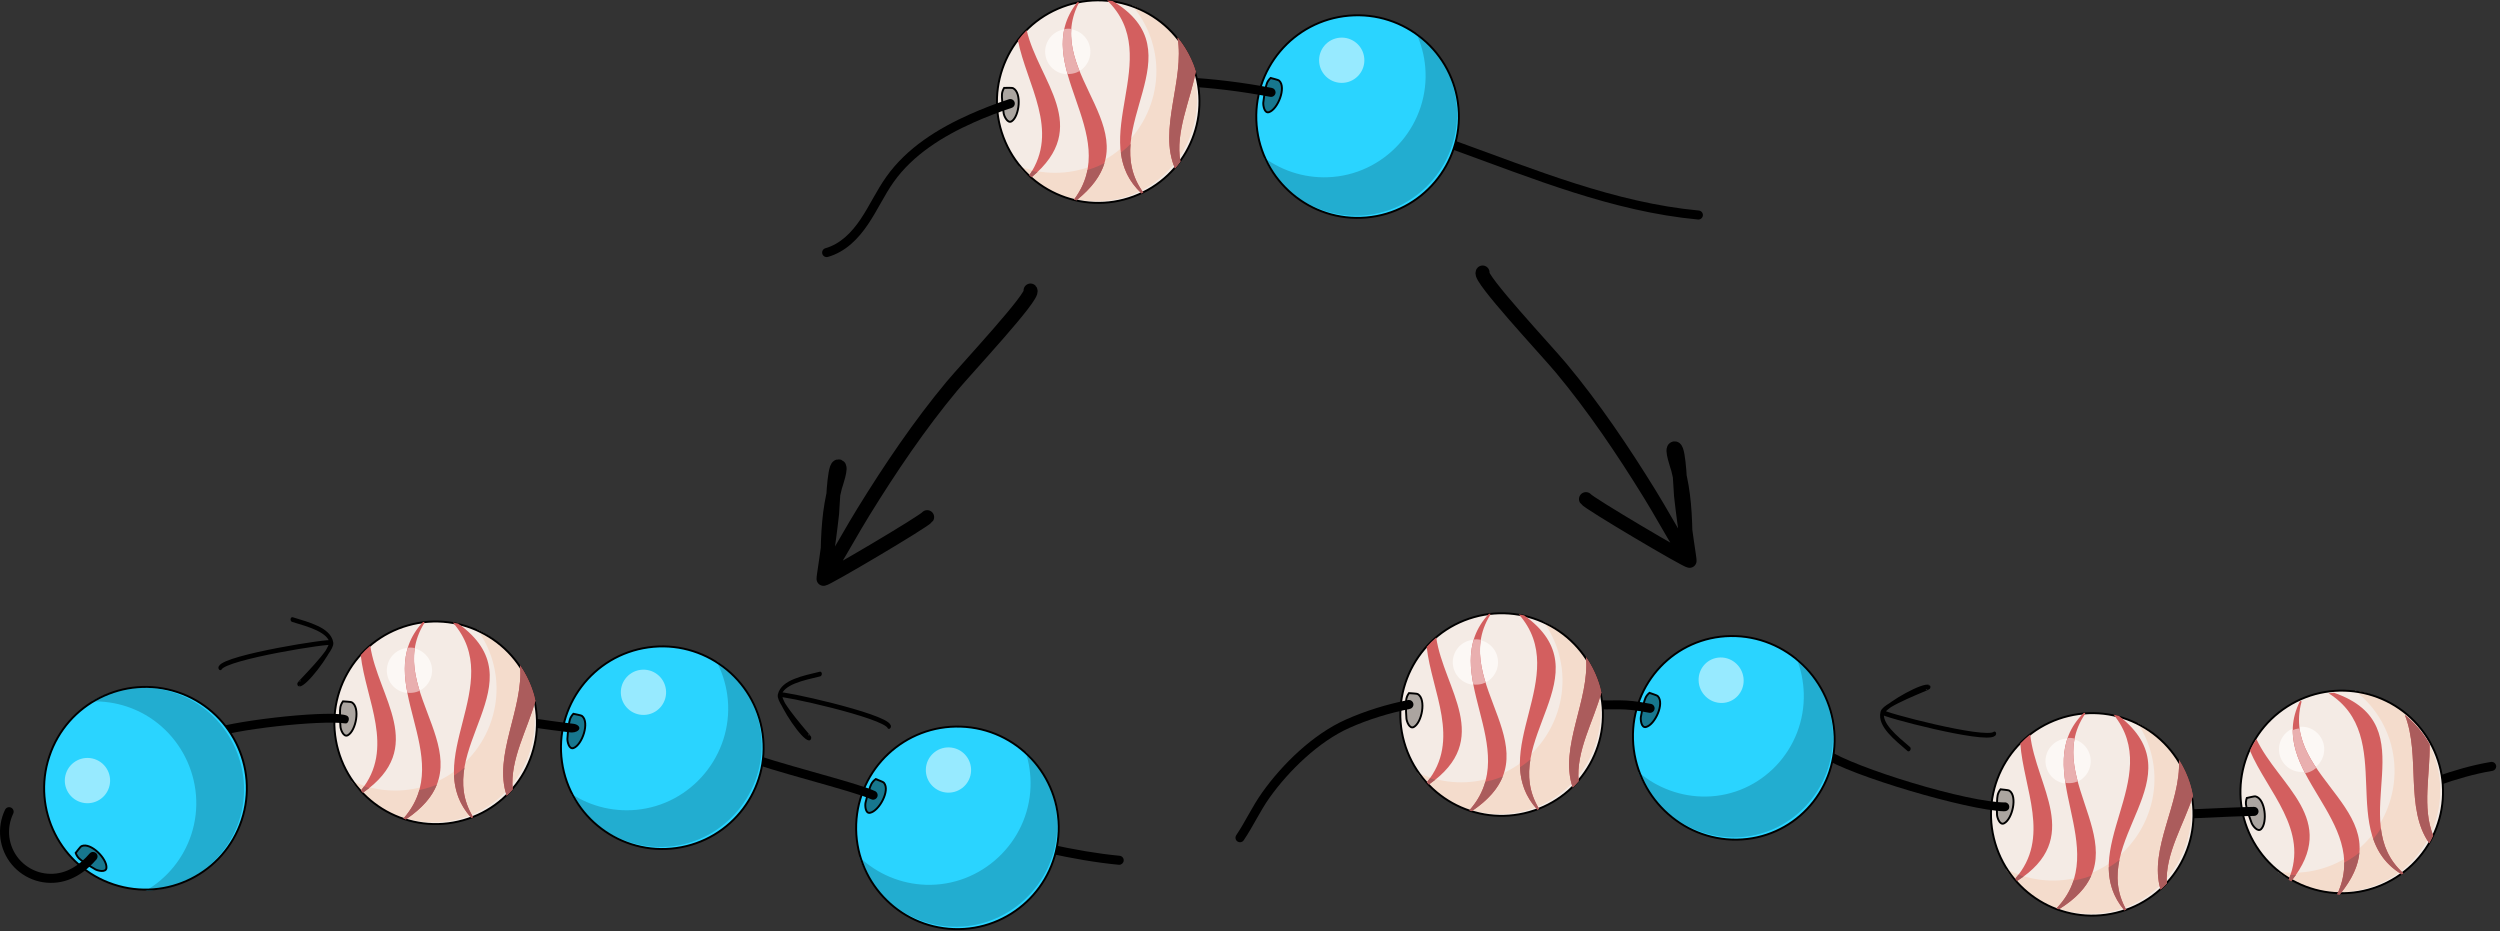 <?xml version="1.0" encoding="utf-8"?>
<svg width="100%" height="100%" viewBox="0 0 588 219" version="1.1" style="fill-rule:evenodd;clip-rule:evenodd;" xmlns="http://www.w3.org/2000/svg">
  <rect x="0" y="0" width="588" height="219" fill="#333333" stroke="none"/>
  <path id="path6784" d="M585.87,179.208C577.047,180.667 568.626,184.327 560.347,187.346C558.151,188.147 555.94,188.875 553.709,189.539C553.257,189.671 552.945,190.088 552.945,190.559C552.945,190.661 552.96,190.763 552.989,190.862C553.123,191.311 553.539,191.621 554.008,191.621C554.111,191.621 554.213,191.606 554.312,191.576C556.584,190.901 558.84,190.155 561.078,189.339C569.437,186.29 577.748,182.707 586.219,181.306C586.729,181.221 587.108,180.775 587.108,180.257C587.108,180.199 587.103,180.14 587.093,180.082C587.009,179.572 586.562,179.193 586.045,179.193C585.986,179.193 585.928,179.198 585.87,179.208Z" style="fill-rule:nonzero;"/>
  <g id="g4342-17-7-0" transform="matrix(0.794,-0.11,0.11,0.794,450.742,304.413)">
    <g id="g1714-2-87-7-0" transform="matrix(0.983,-0.152,0.152,0.983,-28.093,-332.683)">
      <g id="g2034-3-10-6-4-6-0-3-0-4-7" transform="matrix(-3.262,0.925,-0.925,-3.262,897.608,702.491)">
        <g id="g1543-7-0-1-70-1-6-8-4-07-3-6" transform="matrix(1,0,0,1,81,60.562)">
          <circle id="path1488-3-3-6-40-0-8-3-6-4-8-7" cx="96" cy="134.812" r="8.812" style="fill:rgb(244,235,229);"/>
          <g id="path1488-2-5-7-2-05-8-6-1-1-07-8-0" transform="matrix(0.265,0,0,0.265,0,0)">
            <path d="M362.807,476.22C344.546,476.236 329.528,491.266 329.528,509.528C329.528,519.074 333.633,528.173 340.789,534.491C339.434,530.809 338.74,526.916 338.74,522.992C338.74,504.72 353.776,489.685 372.047,489.685C380.165,489.686 388.009,492.654 394.093,498.028C389.285,484.957 376.762,476.221 362.835,476.22C362.825,476.22 362.816,476.22 362.806,476.22L362.807,476.22Z" style="fill:rgb(244,220,204);fill-rule:nonzero;"/>
          </g>
          <circle id="path1538-3-0-0-6-0-2-8-7-6-6-4" cx="96.953" cy="139.814" r="1.969" style="fill:rgb(252,248,245);"/>
        </g>
        <circle id="path1488-0-5-3-11-8-4-5-9-0-0-0-3" cx="177" cy="195.375" r="8.812" style="fill:none;stroke:black;stroke-width:0.17px;"/>
      </g>
      <path id="path1651-4-7-49-6-0" d="M112.166,222.587C111.275,223.855 111.294,224.758 111.294,226.219C111.294,227.531 111.313,228.801 111.428,230.105C111.5,230.922 112.349,233.262 113.608,232.568C115.992,231.255 117.304,224.434 114.815,222.891C114.412,222.642 112.607,222.656 112.166,222.587Z" style="fill:rgb(171,165,160);fill-rule:nonzero;"/>
      <path id="path1651-5-0-0-1" d="M112.166,222.587C111.275,223.855 111.294,224.758 111.294,226.219C111.294,227.531 111.313,228.801 111.428,230.105C111.5,230.922 112.349,233.262 113.608,232.568C115.992,231.255 117.304,224.434 114.815,222.891C114.412,222.642 112.607,222.656 112.166,222.587Z" style="fill:none;fill-rule:nonzero;stroke:black;stroke-width:0.57px;"/>
    </g>
    <g id="path1920-05-2-7" transform="matrix(0.261,-0.04,0.04,0.261,42.812,9.877)">
      <path d="M443.572,-571.419C443.044,-571.356 442.516,-571.29 441.989,-571.22C382.161,-506.93 481.271,-422.412 420.469,-353.882L423.126,-352.88C520.897,-418.841 395.499,-493.17 443.55,-570.113L443.572,-571.419ZM475.119,-570.71C535.109,-502.542 437.516,-418.619 495.57,-354.53C496.248,-354.8 496.924,-355.077 497.597,-355.36C451.137,-431.131 571.925,-504.353 481.065,-569.526C479.094,-569.974 477.111,-570.369 475.119,-570.71ZM383.707,-545.055C379.967,-541.828 376.443,-538.359 373.16,-534.668C378.657,-485.106 411.493,-431.448 373.398,-384.853C374.143,-384.024 374.899,-383.207 375.668,-382.4C447.559,-432.647 392.18,-487.71 383.707,-545.055L383.707,-545.055ZM549.484,-523.335C553.633,-475.364 519.548,-423.972 534.691,-379.09C537.003,-381.312 539.22,-383.632 541.334,-386.043C538.254,-419.583 557.877,-452.455 566.475,-484.171C566.016,-486.325 565.493,-488.464 564.908,-490.587C561.572,-502.266 556.362,-513.326 549.484,-523.335Z" style="fill:rgb(211,95,95);fill-rule:nonzero;"/>
    </g>
    <g id="path1538-3-0-0-6-0-2-8-7-9-0-3-5" transform="matrix(0.261,-0.04,0.04,0.261,42.812,9.877)">
      <path d="M428.369,-543.028C427.33,-543.047 426.291,-543.001 425.258,-542.89C420.349,-526.931 421.491,-510.167 424.776,-493.046C428.083,-492.645 431.437,-492.906 434.642,-493.815C435.907,-494.177 437.142,-494.638 438.335,-495.194C433.498,-510.772 430.536,-526.545 433.053,-542.464C431.513,-542.799 429.945,-542.988 428.369,-543.029L428.369,-543.028Z" style="fill:rgb(233,175,175);fill-rule:nonzero;"/>
    </g>
    <g id="path1488-2-5-7-2-05-8-6-1-1-3-6-7-5" transform="matrix(0.261,-0.04,0.04,0.261,42.812,9.877)">
      <path d="M549.484,-523.335C553.633,-475.364 519.548,-423.972 534.691,-379.09C537.003,-381.312 539.22,-383.632 541.334,-386.043C538.254,-419.583 557.877,-452.455 566.475,-484.171C566.016,-486.325 565.493,-488.464 564.908,-490.587C564.229,-492.959 563.472,-495.308 562.638,-497.63C562.023,-499.306 561.368,-500.968 560.673,-502.613C560.429,-503.235 560.18,-503.855 559.926,-504.473C559.128,-506.291 558.283,-508.087 557.39,-509.86C557.195,-510.269 556.997,-510.677 556.797,-511.083C555.778,-513.06 554.7,-515.006 553.564,-516.919C553.487,-517.054 553.41,-517.188 553.332,-517.323C552.122,-519.354 550.848,-521.346 549.512,-523.297C549.502,-523.31 549.493,-523.323 549.483,-523.335L549.484,-523.335ZM487.941,-410.11C484.291,-406.963 480.443,-404.054 476.42,-401.401C477.127,-385.02 482.236,-369.25 495.57,-354.53C496.248,-354.8 496.924,-355.077 497.597,-355.36C486.298,-373.787 484.906,-392.064 487.941,-410.11ZM457.391,-391.325C453.43,-389.69 449.378,-388.283 445.255,-387.112C442.864,-386.441 440.45,-385.851 438.019,-385.34C434.998,-374.582 429.494,-364.055 420.469,-353.882L423.126,-352.88C441.694,-365.407 452.204,-378.234 457.391,-391.325ZM376.908,-389.448C375.822,-387.926 374.668,-386.41 373.437,-384.903C374.177,-384.063 374.93,-383.234 375.696,-382.417C378.141,-384.127 380.425,-385.845 382.583,-387.566C380.675,-388.143 378.783,-388.77 376.908,-389.448Z" style="fill:rgb(171,92,92);fill-rule:nonzero;"/>
    </g>
  </g>
  <g id="path6786" transform="matrix(0.937,-0.35,0.35,0.937,36.181,176.254)">
    <path d="M429.63,176.173C429.514,176.131 429.391,176.11 429.267,176.11C428.821,176.11 428.42,176.391 428.268,176.81C428.226,176.926 428.205,177.048 428.205,177.171C428.205,177.619 428.488,178.021 428.91,178.172C433.019,179.657 452.766,185.861 457.165,187.468C457.281,187.51 457.404,187.532 457.527,187.532C457.974,187.532 458.374,187.251 458.527,186.831C458.569,186.715 458.59,186.592 458.59,186.469C458.59,186.022 458.309,185.622 457.89,185.469C453.767,183.963 434.02,177.76 429.63,176.173Z" style="fill-rule:nonzero;"/>
  </g>
  <g id="g4342-17-7-8" transform="matrix(0.776,0.2,-0.2,0.776,358.951,263.345)">
    <g id="g1714-2-87-7-3" transform="matrix(0.972,-0.21,0.21,0.972,-45.146,-321.425)">
      <g id="g2034-3-10-6-4-6-0-3-0-4-2" transform="matrix(-3.262,0.925,-0.925,-3.262,897.608,702.491)">
        <g id="g1543-7-0-1-70-1-6-8-4-07-3-9" transform="matrix(1,0,0,1,81,60.562)">
          <circle id="path1488-3-3-6-40-0-8-3-6-4-8-8" cx="96" cy="134.812" r="8.812" style="fill:rgb(244,235,229);"/>
          <g id="path1488-2-5-7-2-05-8-6-1-1-07-8-3" transform="matrix(0.265,0,0,0.265,0,0)">
            <path d="M362.807,476.22C344.546,476.236 329.528,491.266 329.528,509.528C329.528,519.074 333.633,528.173 340.789,534.491C339.434,530.809 338.74,526.916 338.74,522.992C338.74,504.72 353.776,489.685 372.047,489.685C380.165,489.686 388.009,492.654 394.093,498.028C389.285,484.957 376.762,476.221 362.835,476.22C362.825,476.22 362.816,476.22 362.806,476.22L362.807,476.22Z" style="fill:rgb(244,220,204);fill-rule:nonzero;"/>
          </g>
          <circle id="path1538-3-0-0-6-0-2-8-7-6-6-6" cx="96.953" cy="139.814" r="1.969" style="fill:rgb(252,248,245);"/>
        </g>
        <circle id="path1488-0-5-3-11-8-4-5-9-0-0-0-5" cx="177" cy="195.375" r="8.812" style="fill:none;stroke:black;stroke-width:0.17px;"/>
      </g>
      <path id="path1651-4-7-49-6-6" d="M112.166,222.587C111.275,223.855 111.294,224.758 111.294,226.219C111.294,227.531 111.313,228.801 111.428,230.105C111.5,230.922 112.349,233.262 113.608,232.568C115.992,231.255 117.304,224.434 114.815,222.891C114.412,222.642 112.607,222.656 112.166,222.587Z" style="fill:rgb(171,165,160);fill-rule:nonzero;"/>
      <path id="path1651-5-0-0-2" d="M112.166,222.587C111.275,223.855 111.294,224.758 111.294,226.219C111.294,227.531 111.313,228.801 111.428,230.105C111.5,230.922 112.349,233.262 113.608,232.568C115.992,231.255 117.304,224.434 114.815,222.891C114.412,222.642 112.607,222.656 112.166,222.587Z" style="fill:none;fill-rule:nonzero;stroke:black;stroke-width:0.57px;"/>
    </g>
    <g id="path1920-05-2-4" transform="matrix(0.259,-0.056,0.056,0.259,46.185,16.264)">
      <path d="M443.572,-571.419L443.55,-570.113C395.499,-493.17 520.897,-418.841 423.126,-352.88L420.469,-353.882C481.271,-422.412 382.161,-506.93 441.989,-571.22C442.516,-571.29 443.044,-571.356 443.572,-571.419ZM475.119,-570.71C477.111,-570.369 479.094,-569.974 481.065,-569.526C571.925,-504.353 451.137,-431.131 497.597,-355.36C496.924,-355.077 496.248,-354.8 495.57,-354.53C437.516,-418.619 535.109,-502.542 475.119,-570.71ZM383.707,-545.055L383.707,-545.055C392.18,-487.71 447.559,-432.647 375.668,-382.4C374.899,-383.207 374.143,-384.024 373.398,-384.853C411.493,-431.448 378.657,-485.106 373.16,-534.668C376.443,-538.359 379.967,-541.828 383.707,-545.055ZM549.484,-523.335C556.362,-513.326 561.572,-502.266 564.908,-490.587C565.493,-488.464 566.016,-486.325 566.475,-484.171C557.877,-452.455 538.254,-419.583 541.334,-386.043C539.22,-383.632 537.003,-381.312 534.691,-379.09C519.548,-423.972 553.633,-475.364 549.484,-523.335Z" style="fill:rgb(211,95,95);fill-rule:nonzero;"/>
    </g>
    <g id="path1538-3-0-0-6-0-2-8-7-9-0-3-9" transform="matrix(0.259,-0.056,0.056,0.259,46.185,16.264)">
      <path d="M428.369,-543.028L428.369,-543.029C429.945,-542.988 431.513,-542.799 433.053,-542.464C430.536,-526.545 433.498,-510.772 438.335,-495.194C437.142,-494.638 435.907,-494.177 434.642,-493.815C431.437,-492.906 428.083,-492.645 424.776,-493.046C421.491,-510.167 420.349,-526.931 425.258,-542.89C426.291,-543.001 427.33,-543.047 428.369,-543.028Z" style="fill:rgb(233,175,175);fill-rule:nonzero;"/>
    </g>
    <g id="path1488-2-5-7-2-05-8-6-1-1-3-6-7-7" transform="matrix(0.259,-0.056,0.056,0.259,46.185,16.264)">
      <path d="M549.484,-523.335L549.483,-523.335C549.493,-523.323 549.502,-523.31 549.512,-523.297C550.848,-521.346 552.122,-519.354 553.332,-517.323C553.41,-517.188 553.487,-517.054 553.564,-516.919C554.7,-515.006 555.778,-513.06 556.797,-511.083C556.997,-510.677 557.195,-510.269 557.39,-509.86C558.283,-508.087 559.128,-506.291 559.926,-504.473C560.18,-503.855 560.429,-503.235 560.673,-502.613C561.368,-500.968 562.023,-499.306 562.638,-497.63C563.472,-495.308 564.229,-492.959 564.908,-490.587C565.493,-488.464 566.016,-486.325 566.475,-484.171C557.877,-452.455 538.254,-419.583 541.334,-386.043C539.22,-383.632 537.003,-381.312 534.691,-379.09C519.548,-423.972 553.633,-475.364 549.484,-523.335ZM487.941,-410.11C484.906,-392.064 486.298,-373.787 497.597,-355.36C496.924,-355.077 496.248,-354.8 495.57,-354.53C482.236,-369.25 477.127,-385.02 476.42,-401.401C480.443,-404.054 484.291,-406.963 487.941,-410.11ZM457.391,-391.325C452.204,-378.234 441.694,-365.407 423.126,-352.88L420.469,-353.882C429.494,-364.055 434.998,-374.582 438.019,-385.34C440.45,-385.851 442.864,-386.441 445.255,-387.112C449.378,-388.283 453.43,-389.69 457.391,-391.325ZM376.908,-389.448C378.783,-388.77 380.675,-388.143 382.583,-387.566C380.425,-385.845 378.141,-384.127 375.696,-382.417C374.93,-383.234 374.177,-384.063 373.437,-384.903C374.668,-386.41 375.822,-387.926 376.908,-389.448Z" style="fill:rgb(171,92,92);fill-rule:nonzero;"/>
    </g>
  </g>
  <g id="path6788" transform="matrix(0.913,0.402,-0.403,0.915,60.912,-198.639)">
    <path d="M490.001,194.527C489.429,194.423 488.872,194.808 488.767,195.38C488.755,195.444 488.749,195.509 488.749,195.574C488.749,196.085 489.117,196.527 489.619,196.62C497.161,198.004 525.872,194.327 533.852,191.087C534.316,190.899 534.695,190.548 534.695,190.047C534.695,189.972 534.687,189.898 534.671,189.825C534.568,189.335 534.132,188.982 533.632,188.982C533.557,188.982 533.477,188.975 533.409,189.005C525.411,192.626 497.461,195.896 490.001,194.527Z" style="fill-rule:nonzero;"/>
  </g>
  <g transform="matrix(0.77,0.208,-0.193,0.774,344.541,-32.648)">
    <g id="g4353-1">
      <g id="g1714-4">
        <g id="g2034-3-10-6-4-6-0-24" transform="matrix(-3.262,0.925,-0.925,-3.262,897.608,702.491)">
          <g id="g1543-7-0-1-70-1-6-8-59" transform="matrix(1,0,0,1,81,60.562)">
            <circle id="path1488-3-3-6-40-0-8-3-15" cx="96" cy="134.812" r="8.812" style="fill:rgb(42,212,255);"/>
            <g id="path1488-2-5-7-2-05-8-6-1-3" transform="matrix(0.265,0,0,0.265,0,0)">
              <path d="M362.807,476.22C344.546,476.236 329.528,491.266 329.528,509.528C329.528,519.074 333.633,528.173 340.789,534.491C339.434,530.809 338.74,526.916 338.74,522.992C338.74,504.72 353.776,489.685 372.047,489.685C380.165,489.686 388.009,492.654 394.093,498.028C389.285,484.957 376.762,476.221 362.835,476.22C362.825,476.22 362.816,476.22 362.806,476.22L362.807,476.22Z" style="fill:rgb(34,173,208);fill-rule:nonzero;"/>
            </g>
            <circle id="path1538-3-0-0-6-0-2-8-25" cx="96.953" cy="139.814" r="1.969" style="fill:rgb(151,234,255);"/>
          </g>
          <circle id="path1488-0-5-3-11-8-4-5-9-1" cx="177" cy="195.375" r="8.812" style="fill:none;stroke:black;stroke-width:0.17px;"/>
        </g>
        <path id="path1651-4-6" d="M112.166,222.587C111.275,223.855 111.294,224.758 111.294,226.219C111.294,227.531 111.313,228.801 111.428,230.105C111.5,230.922 112.349,233.262 113.608,232.568C115.992,231.255 117.304,224.434 114.815,222.891C114.412,222.642 112.607,222.656 112.166,222.587Z" style="fill:rgb(23,119,142);fill-rule:nonzero;"/>
        <path id="path1651-00" d="M112.166,222.587C111.275,223.855 111.294,224.758 111.294,226.219C111.294,227.531 111.313,228.801 111.428,230.105C111.5,230.922 112.349,233.262 113.608,232.568C115.992,231.255 117.304,224.434 114.815,222.891C114.412,222.642 112.607,222.656 112.166,222.587Z" style="fill:none;fill-rule:nonzero;stroke:black;stroke-width:0.57px;"/>
      </g>
    </g>
  </g>
  <path id="path6491-5" d="M373.769,164.627C373.187,164.599 372.685,165.053 372.656,165.634C372.628,166.216 373.082,166.717 373.663,166.747C380.703,167.089 380.98,166.325 387.903,167.643C387.97,167.656 388.037,167.663 388.104,167.663C388.614,167.663 389.055,167.297 389.149,166.796C389.256,166.224 388.874,165.664 388.302,165.556C381.296,164.222 380.922,164.974 373.769,164.627Z" style="fill-rule:nonzero;"/>
  <g id="g4342-17-7" transform="matrix(0.802,0,0,0.802,270.273,266.406)">
    <g id="g1714-2-87-7" transform="matrix(0.994,0,0,0.994,-35.297,-350.149)">
      <g id="g2034-3-10-6-4-6-0-3-0-4" transform="matrix(-3.262,0.925,-0.925,-3.262,897.608,702.491)">
        <g id="g1543-7-0-1-70-1-6-8-4-07-3" transform="matrix(1,0,0,1,81,60.562)">
          <circle id="path1488-3-3-6-40-0-8-3-6-4-8" cx="96" cy="134.812" r="8.812" style="fill:rgb(244,235,229);"/>
          <g id="path1488-2-5-7-2-05-8-6-1-1-07-8" transform="matrix(0.265,0,0,0.265,0,0)">
            <path d="M362.807,476.22C344.546,476.236 329.528,491.266 329.528,509.528C329.528,519.074 333.633,528.173 340.789,534.491C339.434,530.809 338.74,526.916 338.74,522.992C338.74,504.72 353.776,489.685 372.047,489.685C380.165,489.686 388.009,492.654 394.093,498.028C389.285,484.957 376.762,476.221 362.835,476.22C362.825,476.22 362.816,476.22 362.806,476.22L362.807,476.22Z" style="fill:rgb(244,220,204);fill-rule:nonzero;"/>
          </g>
          <circle id="path1538-3-0-0-6-0-2-8-7-6-6" cx="96.953" cy="139.814" r="1.969" style="fill:rgb(252,248,245);"/>
        </g>
        <circle id="path1488-0-5-3-11-8-4-5-9-0-0-0" cx="177" cy="195.375" r="8.812" style="fill:none;stroke:black;stroke-width:0.17px;"/>
      </g>
      <path id="path1651-4-7-49-6" d="M112.166,222.587C111.275,223.855 111.294,224.758 111.294,226.219C111.294,227.531 111.313,228.801 111.428,230.105C111.5,230.922 112.349,233.262 113.608,232.568C115.992,231.255 117.304,224.434 114.815,222.891C114.412,222.642 112.607,222.656 112.166,222.587Z" style="fill:rgb(171,165,160);fill-rule:nonzero;"/>
      <path id="path1651-5-0-0" d="M112.166,222.587C111.275,223.855 111.294,224.758 111.294,226.219C111.294,227.531 111.313,228.801 111.428,230.105C111.5,230.922 112.349,233.262 113.608,232.568C115.992,231.255 117.304,224.434 114.815,222.891C114.412,222.642 112.607,222.656 112.166,222.587Z" style="fill:none;fill-rule:nonzero;stroke:black;stroke-width:0.57px;"/>
    </g>
    <g id="path1920-05-2" transform="matrix(0.265,0,0,0.265,-17.489,-0.781)">
      <path d="M443.572,-571.419C443.044,-571.356 442.516,-571.29 441.989,-571.22C382.161,-506.93 481.271,-422.412 420.469,-353.882L423.126,-352.88C520.897,-418.841 395.499,-493.17 443.55,-570.113L443.572,-571.419ZM475.119,-570.71C535.109,-502.542 437.516,-418.619 495.57,-354.53C496.248,-354.8 496.924,-355.077 497.597,-355.36C451.137,-431.131 571.925,-504.353 481.065,-569.526C479.094,-569.974 477.111,-570.369 475.119,-570.71ZM383.707,-545.055C379.967,-541.828 376.443,-538.359 373.16,-534.668C378.657,-485.106 411.493,-431.448 373.398,-384.853C374.143,-384.024 374.899,-383.207 375.668,-382.4C447.559,-432.647 392.18,-487.71 383.707,-545.055L383.707,-545.055ZM549.484,-523.335C553.633,-475.364 519.548,-423.972 534.691,-379.09C537.003,-381.312 539.22,-383.632 541.334,-386.043C538.254,-419.583 557.877,-452.455 566.475,-484.171C566.016,-486.325 565.493,-488.464 564.908,-490.587C561.572,-502.266 556.362,-513.326 549.484,-523.335Z" style="fill:rgb(211,95,95);fill-rule:nonzero;"/>
    </g>
    <g id="path1538-3-0-0-6-0-2-8-7-9-0-3" transform="matrix(0.265,0,0,0.265,-17.489,-0.781)">
      <path d="M428.369,-543.028C427.33,-543.047 426.291,-543.001 425.258,-542.89C420.349,-526.931 421.491,-510.167 424.776,-493.046C428.083,-492.645 431.437,-492.906 434.642,-493.815C435.907,-494.177 437.142,-494.638 438.335,-495.194C433.498,-510.772 430.536,-526.545 433.053,-542.464C431.513,-542.799 429.945,-542.988 428.369,-543.029L428.369,-543.028Z" style="fill:rgb(233,175,175);fill-rule:nonzero;"/>
    </g>
    <g id="path1488-2-5-7-2-05-8-6-1-1-3-6-7" transform="matrix(0.265,0,0,0.265,-17.489,-0.781)">
      <path d="M549.484,-523.335C553.633,-475.364 519.548,-423.972 534.691,-379.09C537.003,-381.312 539.22,-383.632 541.334,-386.043C538.254,-419.583 557.877,-452.455 566.475,-484.171C566.016,-486.325 565.493,-488.464 564.908,-490.587C564.229,-492.959 563.472,-495.308 562.638,-497.63C562.023,-499.306 561.368,-500.968 560.673,-502.613C560.429,-503.235 560.18,-503.855 559.926,-504.473C559.128,-506.291 558.283,-508.087 557.39,-509.86C557.195,-510.269 556.997,-510.677 556.797,-511.083C555.778,-513.06 554.7,-515.006 553.564,-516.919C553.487,-517.054 553.41,-517.188 553.332,-517.323C552.122,-519.354 550.848,-521.346 549.512,-523.297C549.502,-523.31 549.493,-523.323 549.483,-523.335L549.484,-523.335ZM487.941,-410.11C484.291,-406.963 480.443,-404.054 476.42,-401.401C477.127,-385.02 482.236,-369.25 495.57,-354.53C496.248,-354.8 496.924,-355.077 497.597,-355.36C486.298,-373.787 484.906,-392.064 487.941,-410.11ZM457.391,-391.325C453.43,-389.69 449.378,-388.283 445.255,-387.112C442.864,-386.441 440.45,-385.851 438.019,-385.34C434.998,-374.582 429.494,-364.055 420.469,-353.882L423.126,-352.88C441.694,-365.407 452.204,-378.234 457.391,-391.325ZM376.908,-389.448C375.822,-387.926 374.668,-386.41 373.437,-384.903C374.177,-384.063 374.93,-383.234 375.696,-382.417C378.141,-384.127 380.425,-385.845 382.583,-387.566C380.675,-388.143 378.783,-388.77 376.908,-389.448Z" style="fill:rgb(171,92,92);fill-rule:nonzero;"/>
    </g>
  </g>
  <g id="path6782" transform="matrix(1,0,0,1,-14.711,-1.921)">
    <path d="M345.883,166.568C340.879,167.581 335.967,169.066 331.211,171.185C323.543,174.603 316.32,181.633 311.54,188.365C309.209,191.649 307.589,195.234 305.478,198.358C305.358,198.534 305.294,198.743 305.294,198.956C305.294,199.309 305.469,199.639 305.76,199.836C305.936,199.955 306.144,200.019 306.356,200.019C306.71,200.019 307.041,199.842 307.238,199.548C309.485,196.225 311.1,192.655 313.273,189.594C317.868,183.122 324.952,176.303 332.075,173.129C336.67,171.08 341.429,169.642 346.303,168.655C346.874,168.539 347.249,167.975 347.134,167.404C347.036,166.908 346.597,166.547 346.091,166.547C346.021,166.547 345.951,166.554 345.883,166.568L345.883,166.568Z" style="fill-rule:nonzero;"/>
  </g>
  <g id="path4885" transform="matrix(1,0,0,1,33.525,3.477)">
    <path d="M213.236,195.058C213.161,195.042 213.085,195.034 213.008,195.034C212.509,195.034 212.074,195.385 211.969,195.872C211.846,196.442 212.213,197.011 212.782,197.135C218.684,198.434 224.374,199.429 229.613,199.919C229.646,199.922 229.679,199.924 229.711,199.924C230.259,199.924 230.721,199.501 230.77,198.956C230.824,198.376 230.392,197.854 229.812,197.799C224.696,197.32 219.08,196.345 213.236,195.058Z" style="fill-rule:nonzero;"/>
  </g>
  <g transform="matrix(0.759,0.244,-0.244,0.759,175.147,-13.068)">
    <g id="g4353-8">
      <g id="g1714-1">
        <g id="g2034-3-10-6-4-6-0-8" transform="matrix(-3.262,0.925,-0.925,-3.262,897.608,702.491)">
          <g id="g1543-7-0-1-70-1-6-8-8" transform="matrix(1,0,0,1,81,60.562)">
            <circle id="path1488-3-3-6-40-0-8-3-8" cx="96" cy="134.812" r="8.812" style="fill:rgb(42,212,255);"/>
            <g id="path1488-2-5-7-2-05-8-6-1-0" transform="matrix(0.265,0,0,0.265,0,0)">
              <path d="M362.807,476.22C344.546,476.236 329.528,491.266 329.528,509.528C329.528,519.074 333.633,528.173 340.789,534.491C339.434,530.809 338.74,526.916 338.74,522.992C338.74,504.72 353.776,489.685 372.047,489.685C380.165,489.686 388.009,492.654 394.093,498.028C389.285,484.957 376.762,476.221 362.835,476.22C362.825,476.22 362.816,476.22 362.806,476.22L362.807,476.22Z" style="fill:rgb(34,173,208);fill-rule:nonzero;"/>
            </g>
            <circle id="path1538-3-0-0-6-0-2-8-0" cx="96.953" cy="139.814" r="1.969" style="fill:rgb(151,234,255);"/>
          </g>
          <circle id="path1488-0-5-3-11-8-4-5-9-3" cx="177" cy="195.375" r="8.812" style="fill:none;stroke:black;stroke-width:0.17px;"/>
        </g>
        <path id="path1651-4-0" d="M112.166,222.587C111.275,223.855 111.294,224.758 111.294,226.219C111.294,227.531 111.313,228.801 111.428,230.105C111.5,230.922 112.349,233.262 113.608,232.568C115.992,231.255 117.304,224.434 114.815,222.891C114.412,222.642 112.607,222.656 112.166,222.587Z" style="fill:rgb(23,119,142);fill-rule:nonzero;"/>
        <path id="path1651-02" d="M112.166,222.587C111.275,223.855 111.294,224.758 111.294,226.219C111.294,227.531 111.313,228.801 111.428,230.105C111.5,230.922 112.349,233.262 113.608,232.568C115.992,231.255 117.304,224.434 114.815,222.891C114.412,222.642 112.607,222.656 112.166,222.587Z" style="fill:none;fill-rule:nonzero;stroke:black;stroke-width:0.57px;"/>
      </g>
    </g>
  </g>
  <g id="path4881" transform="matrix(0.989,0.148,-0.148,0.989,45.465,-24.342)">
    <path d="M159.788,179.739C159.672,179.697 159.55,179.676 159.427,179.676C158.979,179.676 158.577,179.959 158.426,180.381C158.231,180.93 158.521,181.541 159.068,181.738C162.836,183.1 184.887,185.088 189.102,186.393C189.203,186.424 189.308,186.44 189.414,186.44C189.88,186.44 190.293,186.135 190.43,185.69C190.602,185.134 190.288,184.535 189.733,184.361C185.437,183.031 163.33,181.02 159.788,179.739Z" style="fill-rule:nonzero;"/>
  </g>
  <g transform="matrix(0.79,0.109,-0.109,0.79,70.506,-20.178)">
    <g id="g4353-3">
      <g id="g1714-7">
        <g id="g2034-3-10-6-4-6-0-36" transform="matrix(-3.262,0.925,-0.925,-3.262,897.608,702.491)">
          <g id="g1543-7-0-1-70-1-6-8-9" transform="matrix(1,0,0,1,81,60.562)">
            <circle id="path1488-3-3-6-40-0-8-3-60" cx="96" cy="134.812" r="8.812" style="fill:rgb(42,212,255);"/>
            <g id="path1488-2-5-7-2-05-8-6-1-8" transform="matrix(0.265,0,0,0.265,0,0)">
              <path d="M362.807,476.22C344.546,476.236 329.528,491.266 329.528,509.528C329.528,519.074 333.633,528.173 340.789,534.491C339.434,530.809 338.74,526.916 338.74,522.992C338.74,504.72 353.776,489.685 372.047,489.685C380.165,489.686 388.009,492.654 394.093,498.028C389.285,484.957 376.762,476.221 362.835,476.22C362.825,476.22 362.816,476.22 362.806,476.22L362.807,476.22Z" style="fill:rgb(34,173,208);fill-rule:nonzero;"/>
            </g>
            <circle id="path1538-3-0-0-6-0-2-8-2" cx="96.953" cy="139.814" r="1.969" style="fill:rgb(151,234,255);"/>
          </g>
          <circle id="path1488-0-5-3-11-8-4-5-9-9" cx="177" cy="195.375" r="8.812" style="fill:none;stroke:black;stroke-width:0.17px;"/>
        </g>
        <path id="path1651-4-8" d="M112.166,222.587C111.275,223.855 111.294,224.758 111.294,226.219C111.294,227.531 111.313,228.801 111.428,230.105C111.5,230.922 112.349,233.262 113.608,232.568C115.992,231.255 117.304,224.434 114.815,222.891C114.412,222.642 112.607,222.656 112.166,222.587Z" style="fill:rgb(23,119,142);fill-rule:nonzero;"/>
        <path id="path1651-0" d="M112.166,222.587C111.275,223.855 111.294,224.758 111.294,226.219C111.294,227.531 111.313,228.801 111.428,230.105C111.5,230.922 112.349,233.262 113.608,232.568C115.992,231.255 117.304,224.434 114.815,222.891C114.412,222.642 112.607,222.656 112.166,222.587Z" style="fill:none;fill-rule:nonzero;stroke:black;stroke-width:0.57px;"/>
      </g>
    </g>
  </g>
  <g id="path6491-3" transform="matrix(1.669,0,0,0.976,-64.726,5.071)">
    <path d="M98.538,165.14C97.957,165.112 97.455,165.566 97.426,166.147C97.398,166.729 97.852,167.23 98.433,167.26C105.623,167.609 112.218,169.921 119.156,171.302C119.225,171.315 119.294,171.322 119.364,171.322C119.87,171.322 120.309,170.962 120.407,170.466C120.518,169.895 120.142,169.333 119.571,169.22C112.832,167.879 106.114,165.507 98.538,165.14Z" style="fill-rule:nonzero;"/>
  </g>
  <g id="g4342-17-7-3" transform="matrix(0.802,0,0,0.802,-12.315,266.406)">
    <g id="g1714-2-87-7-4" transform="matrix(0.994,0,0,0.994,4.445,-347.734)">
      <g id="g2034-3-10-6-4-6-0-3-0-4-78" transform="matrix(-3.262,0.925,-0.925,-3.262,897.608,702.491)">
        <g id="g1543-7-0-1-70-1-6-8-4-07-3-2" transform="matrix(1,0,0,1,81,60.562)">
          <circle id="path1488-3-3-6-40-0-8-3-6-4-8-3" cx="96" cy="134.812" r="8.812" style="fill:rgb(244,235,229);"/>
          <g id="path1488-2-5-7-2-05-8-6-1-1-07-8-2" transform="matrix(0.265,0,0,0.265,0,0)">
            <path d="M362.807,476.22C344.546,476.236 329.528,491.266 329.528,509.528C329.528,519.074 333.633,528.173 340.789,534.491C339.434,530.809 338.74,526.916 338.74,522.992C338.74,504.72 353.776,489.685 372.047,489.685C380.165,489.686 388.009,492.654 394.093,498.028C389.285,484.957 376.762,476.221 362.835,476.22C362.825,476.22 362.816,476.22 362.806,476.22L362.807,476.22Z" style="fill:rgb(244,220,204);fill-rule:nonzero;"/>
          </g>
          <circle id="path1538-3-0-0-6-0-2-8-7-6-6-9" cx="96.953" cy="139.814" r="1.969" style="fill:rgb(252,248,245);"/>
        </g>
        <circle id="path1488-0-5-3-11-8-4-5-9-0-0-0-2" cx="177" cy="195.375" r="8.812" style="fill:none;stroke:black;stroke-width:0.17px;"/>
      </g>
      <path id="path1651-4-7-49-6-2" d="M112.166,222.587C111.275,223.855 111.294,224.758 111.294,226.219C111.294,227.531 111.313,228.801 111.428,230.105C111.5,230.922 112.349,233.262 113.608,232.568C115.992,231.255 117.304,224.434 114.815,222.891C114.412,222.642 112.607,222.656 112.166,222.587Z" style="fill:rgb(171,165,160);fill-rule:nonzero;"/>
      <path id="path1651-5-0-0-6" d="M112.166,222.587C111.275,223.855 111.294,224.758 111.294,226.219C111.294,227.531 111.313,228.801 111.428,230.105C111.5,230.922 112.349,233.262 113.608,232.568C115.992,231.255 117.304,224.434 114.815,222.891C114.412,222.642 112.607,222.656 112.166,222.587Z" style="fill:none;fill-rule:nonzero;stroke:black;stroke-width:0.57px;"/>
    </g>
    <g id="path1920-05-2-5" transform="matrix(0.265,0,0,0.265,22.253,1.634)">
      <path d="M443.572,-571.419C443.044,-571.356 442.516,-571.29 441.989,-571.22C382.161,-506.93 481.271,-422.412 420.469,-353.882L423.126,-352.88C520.897,-418.841 395.499,-493.17 443.55,-570.113L443.572,-571.419ZM475.119,-570.71C535.109,-502.542 437.516,-418.619 495.57,-354.53C496.248,-354.8 496.924,-355.077 497.597,-355.36C451.137,-431.131 571.925,-504.353 481.065,-569.526C479.094,-569.974 477.111,-570.369 475.119,-570.71ZM383.707,-545.055C379.967,-541.828 376.443,-538.359 373.16,-534.668C378.657,-485.106 411.493,-431.448 373.398,-384.853C374.143,-384.024 374.899,-383.207 375.668,-382.4C447.559,-432.647 392.18,-487.71 383.707,-545.055L383.707,-545.055ZM549.484,-523.335C553.633,-475.364 519.548,-423.972 534.691,-379.09C537.003,-381.312 539.22,-383.632 541.334,-386.043C538.254,-419.583 557.877,-452.455 566.475,-484.171C566.016,-486.325 565.493,-488.464 564.908,-490.587C561.572,-502.266 556.362,-513.326 549.484,-523.335Z" style="fill:rgb(211,95,95);fill-rule:nonzero;"/>
    </g>
    <g id="path1538-3-0-0-6-0-2-8-7-9-0-3-3" transform="matrix(0.265,0,0,0.265,22.253,1.634)">
      <path d="M428.369,-543.028C427.33,-543.047 426.291,-543.001 425.258,-542.89C420.349,-526.931 421.491,-510.167 424.776,-493.046C428.083,-492.645 431.437,-492.906 434.642,-493.815C435.907,-494.177 437.142,-494.638 438.335,-495.194C433.498,-510.772 430.536,-526.545 433.053,-542.464C431.513,-542.799 429.945,-542.988 428.369,-543.029L428.369,-543.028Z" style="fill:rgb(233,175,175);fill-rule:nonzero;"/>
    </g>
    <g id="path1488-2-5-7-2-05-8-6-1-1-3-6-7-4" transform="matrix(0.265,0,0,0.265,22.253,1.634)">
      <path d="M549.484,-523.335C553.633,-475.364 519.548,-423.972 534.691,-379.09C537.003,-381.312 539.22,-383.632 541.334,-386.043C538.254,-419.583 557.877,-452.455 566.475,-484.171C566.016,-486.325 565.493,-488.464 564.908,-490.587C564.229,-492.959 563.472,-495.308 562.638,-497.63C562.023,-499.306 561.368,-500.968 560.673,-502.613C560.429,-503.235 560.18,-503.855 559.926,-504.473C559.128,-506.291 558.283,-508.087 557.39,-509.86C557.195,-510.269 556.997,-510.677 556.797,-511.083C555.778,-513.06 554.7,-515.006 553.564,-516.919C553.487,-517.054 553.41,-517.188 553.332,-517.323C552.122,-519.354 550.848,-521.346 549.512,-523.297C549.502,-523.31 549.493,-523.323 549.483,-523.335L549.484,-523.335ZM487.941,-410.11C484.291,-406.963 480.443,-404.054 476.42,-401.401C477.127,-385.02 482.236,-369.25 495.57,-354.53C496.248,-354.8 496.924,-355.077 497.597,-355.36C486.298,-373.787 484.906,-392.064 487.941,-410.11ZM457.391,-391.325C453.43,-389.69 449.378,-388.283 445.255,-387.112C442.864,-386.441 440.45,-385.851 438.019,-385.34C434.998,-374.582 429.494,-364.055 420.469,-353.882L423.126,-352.88C441.694,-365.407 452.204,-378.234 457.391,-391.325ZM376.908,-389.448C375.822,-387.926 374.668,-386.41 373.437,-384.903C374.177,-384.063 374.93,-383.234 375.696,-382.417C378.141,-384.127 380.425,-385.845 382.583,-387.566C380.675,-388.143 378.783,-388.77 376.908,-389.448Z" style="fill:rgb(171,92,92);fill-rule:nonzero;"/>
    </g>
  </g>
  <g id="path4879" transform="matrix(1,0,0,1,0.203,-1.13687e-13)">
    <path d="M80.526,168.091C75.445,167.153 53.421,169.597 48.268,171.894C47.737,172.132 47.495,172.763 47.731,173.295C47.901,173.677 48.283,173.925 48.702,173.925C48.852,173.925 49,173.893 49.137,173.832C54.172,171.588 75.265,169.296 81.041,170.15C81.522,170.222 81.848,169.605 81.848,169.119C81.848,169.032 81.837,168.945 81.816,168.86C81.673,168.296 81.099,168.196 80.526,168.091Z" style="fill-rule:nonzero;"/>
  </g>
  <g transform="matrix(0.448,-0.66,0.66,0.448,-179.357,174.93)">
    <g id="g4353-0">
      <g id="g1714-0">
        <g id="g2034-3-10-6-4-6-0-2" transform="matrix(-3.262,0.925,-0.925,-3.262,897.608,702.491)">
          <g id="g1543-7-0-1-70-1-6-8-5" transform="matrix(1,0,0,1,81,60.562)">
            <circle id="path1488-3-3-6-40-0-8-3-1" cx="96" cy="134.812" r="8.812" style="fill:rgb(42,212,255);"/>
            <g id="path1488-2-5-7-2-05-8-6-1-4" transform="matrix(0.265,0,0,0.265,0,0)">
              <path d="M362.807,476.22C344.546,476.236 329.528,491.266 329.528,509.528C329.528,519.074 333.633,528.173 340.789,534.491C339.434,530.809 338.74,526.916 338.74,522.992C338.74,504.72 353.776,489.685 372.047,489.685C380.165,489.686 388.009,492.654 394.093,498.028C389.285,484.957 376.762,476.221 362.835,476.22C362.825,476.22 362.816,476.22 362.806,476.22L362.807,476.22Z" style="fill:rgb(34,173,208);fill-rule:nonzero;"/>
            </g>
            <circle id="path1538-3-0-0-6-0-2-8-8" cx="96.953" cy="139.814" r="1.969" style="fill:rgb(151,234,255);"/>
          </g>
          <circle id="path1488-0-5-3-11-8-4-5-9-6" cx="177" cy="195.375" r="8.812" style="fill:none;stroke:black;stroke-width:0.17px;"/>
        </g>
        <path id="path1651-4-5" d="M112.166,222.587C111.275,223.855 111.294,224.758 111.294,226.219C111.294,227.531 111.313,228.801 111.428,230.105C111.5,230.922 112.349,233.262 113.608,232.568C115.992,231.255 117.304,224.434 114.815,222.891C114.412,222.642 112.607,222.656 112.166,222.587Z" style="fill:rgb(23,119,142);fill-rule:nonzero;"/>
        <path id="path1651-03" d="M112.166,222.587C111.275,223.855 111.294,224.758 111.294,226.219C111.294,227.531 111.313,228.801 111.428,230.105C111.5,230.922 112.349,233.262 113.608,232.568C115.992,231.255 117.304,224.434 114.815,222.891C114.412,222.642 112.607,222.656 112.166,222.587Z" style="fill:none;fill-rule:nonzero;stroke:black;stroke-width:0.57px;"/>
      </g>
    </g>
  </g>
  <path id="path4883" d="M1.801,189.904C1.534,189.997 1.314,190.192 1.192,190.447C0.192,192.514 -0.192,194.856 0.09,197.135C0.371,199.413 1.314,201.59 2.786,203.352C4.259,205.114 6.235,206.43 8.428,207.111C10.62,207.793 12.992,207.833 15.204,207.216C17.262,206.643 19.109,205.531 20.674,204.171C21.403,203.539 22.069,202.854 22.689,202.134C22.856,201.941 22.948,201.694 22.948,201.439C22.948,201.13 22.813,200.835 22.579,200.634C22.386,200.467 22.139,200.375 21.884,200.375C21.575,200.375 21.28,200.51 21.078,200.744C20.516,201.397 19.919,202.01 19.279,202.566C17.907,203.757 16.324,204.697 14.634,205.168C12.824,205.673 10.853,205.643 9.059,205.085C7.264,204.527 5.624,203.432 4.419,201.99C3.214,200.548 2.43,198.739 2.199,196.874C1.969,195.009 2.289,193.063 3.107,191.371C3.36,190.847 3.138,190.208 2.614,189.954C2.361,189.83 2.068,189.812 1.801,189.904L1.801,189.904Z" style="fill-rule:nonzero;"/>
  <path id="path3461" d="M342.295,33.129C342.179,33.087 342.057,33.066 341.934,33.066C341.486,33.066 341.084,33.35 340.933,33.772C340.891,33.887 340.87,34.009 340.87,34.132C340.87,34.581 341.153,34.983 341.575,35.133C360.358,41.924 379.235,49.748 399.364,51.632C399.944,51.686 400.466,51.254 400.522,50.674C400.576,50.094 400.144,49.572 399.564,49.517C379.857,47.673 361.139,39.942 342.295,33.129Z" style="fill-rule:nonzero;"/>
  <g transform="matrix(0.783,0.151,-0.151,0.783,244.628,-172.876)">
    <g id="g4353">
      <g id="g1714">
        <g id="g2034-3-10-6-4-6-0" transform="matrix(-3.262,0.925,-0.925,-3.262,897.608,702.491)">
          <g id="g1543-7-0-1-70-1-6-8" transform="matrix(1,0,0,1,81,60.562)">
            <circle id="path1488-3-3-6-40-0-8-3" cx="96" cy="134.812" r="8.812" style="fill:rgb(42,212,255);"/>
            <g id="path1488-2-5-7-2-05-8-6-1" transform="matrix(0.265,0,0,0.265,0,0)">
              <path d="M362.807,476.22C344.546,476.236 329.528,491.266 329.528,509.528C329.528,519.074 333.633,528.173 340.789,534.491C339.434,530.809 338.74,526.916 338.74,522.992C338.74,504.72 353.776,489.685 372.047,489.685C380.165,489.686 388.009,492.654 394.093,498.028C389.285,484.957 376.762,476.221 362.835,476.22C362.825,476.22 362.816,476.22 362.806,476.22L362.807,476.22Z" style="fill:rgb(34,173,208);fill-rule:nonzero;"/>
            </g>
            <circle id="path1538-3-0-0-6-0-2-8" cx="96.953" cy="139.814" r="1.969" style="fill:rgb(151,234,255);"/>
          </g>
          <circle id="path1488-0-5-3-11-8-4-5-9" cx="177" cy="195.375" r="8.812" style="fill:none;stroke:black;stroke-width:0.17px;"/>
        </g>
        <path id="path1651-4" d="M112.166,222.587C111.275,223.855 111.294,224.758 111.294,226.219C111.294,227.531 111.313,228.801 111.428,230.105C111.5,230.922 112.349,233.262 113.608,232.568C115.992,231.255 117.304,224.434 114.815,222.891C114.412,222.642 112.607,222.656 112.166,222.587Z" style="fill:rgb(23,119,142);fill-rule:nonzero;"/>
        <path id="path1651" d="M112.166,222.587C111.275,223.855 111.294,224.758 111.294,226.219C111.294,227.531 111.313,228.801 111.428,230.105C111.5,230.922 112.349,233.262 113.608,232.568C115.992,231.255 117.304,224.434 114.815,222.891C114.412,222.642 112.607,222.656 112.166,222.587Z" style="fill:none;fill-rule:nonzero;stroke:black;stroke-width:0.57px;"/>
      </g>
    </g>
  </g>
  <path id="path6491" d="M278.394,18.175C277.812,18.147 277.311,18.602 277.281,19.183C277.28,19.2 277.28,19.217 277.28,19.234C277.28,19.799 277.73,20.27 278.294,20.296C285.171,20.63 291.991,21.502 298.757,22.771C299.329,22.878 299.889,22.496 299.997,21.924C300.01,21.857 300.016,21.79 300.016,21.723C300.016,21.213 299.65,20.772 299.15,20.678C292.302,19.394 285.382,18.515 278.394,18.175Z" style="fill-rule:nonzero;"/>
  <g id="g4342-17" transform="matrix(0.799,-0.066,0.066,0.799,169.765,129.23)">
    <g id="g1714-2-87" transform="matrix(0.994,0,0,0.994,-17.808,-349.368)">
      <g id="g2034-3-10-6-4-6-0-3-0" transform="matrix(-3.262,0.925,-0.925,-3.262,897.608,702.491)">
        <g id="g1543-7-0-1-70-1-6-8-4-07" transform="matrix(1,0,0,1,81,60.562)">
          <circle id="path1488-3-3-6-40-0-8-3-6-4" cx="96" cy="134.812" r="8.812" style="fill:rgb(244,235,229);"/>
          <g id="path1488-2-5-7-2-05-8-6-1-1-07" transform="matrix(0.265,0,0,0.265,0,0)">
            <path d="M362.807,476.22C344.546,476.236 329.528,491.266 329.528,509.528C329.528,519.074 333.633,528.173 340.789,534.491C339.434,530.809 338.74,526.916 338.74,522.992C338.74,504.72 353.776,489.685 372.047,489.685C380.165,489.686 388.009,492.654 394.093,498.028C389.285,484.957 376.762,476.221 362.835,476.22C362.825,476.22 362.816,476.22 362.806,476.22L362.807,476.22Z" style="fill:rgb(244,220,204);fill-rule:nonzero;"/>
          </g>
          <circle id="path1538-3-0-0-6-0-2-8-7-6" cx="96.953" cy="139.814" r="1.969" style="fill:rgb(252,248,245);"/>
        </g>
        <circle id="path1488-0-5-3-11-8-4-5-9-0-0" cx="177" cy="195.375" r="8.812" style="fill:none;stroke:black;stroke-width:0.17px;"/>
      </g>
      <path id="path1651-4-7-49" d="M112.166,222.587C111.275,223.855 111.294,224.758 111.294,226.219C111.294,227.531 111.313,228.801 111.428,230.105C111.5,230.922 112.349,233.262 113.608,232.568C115.992,231.255 117.304,224.434 114.815,222.891C114.412,222.642 112.607,222.656 112.166,222.587Z" style="fill:rgb(171,165,160);fill-rule:nonzero;"/>
      <path id="path1651-5-0" d="M112.166,222.587C111.275,223.855 111.294,224.758 111.294,226.219C111.294,227.531 111.313,228.801 111.428,230.105C111.5,230.922 112.349,233.262 113.608,232.568C115.992,231.255 117.304,224.434 114.815,222.891C114.412,222.642 112.607,222.656 112.166,222.587Z" style="fill:none;fill-rule:nonzero;stroke:black;stroke-width:0.57px;"/>
    </g>
    <g id="path1920-05" transform="matrix(0.265,0,0,0.265,0,0)">
      <path d="M443.572,-571.419C443.044,-571.356 442.516,-571.29 441.989,-571.22C382.161,-506.93 481.271,-422.412 420.469,-353.882L423.126,-352.88C520.897,-418.841 395.499,-493.17 443.55,-570.113L443.572,-571.419ZM475.119,-570.71C535.109,-502.542 437.516,-418.619 495.57,-354.53C496.248,-354.8 496.924,-355.077 497.597,-355.36C451.137,-431.131 571.925,-504.353 481.065,-569.526C479.094,-569.974 477.111,-570.369 475.119,-570.71ZM383.707,-545.055C379.967,-541.828 376.443,-538.359 373.16,-534.668C378.657,-485.106 411.493,-431.448 373.398,-384.853C374.143,-384.024 374.899,-383.207 375.668,-382.4C447.559,-432.647 392.18,-487.71 383.707,-545.055L383.707,-545.055ZM549.484,-523.335C553.633,-475.364 519.548,-423.972 534.691,-379.09C537.003,-381.312 539.22,-383.632 541.334,-386.043C538.254,-419.583 557.877,-452.455 566.475,-484.171C566.016,-486.325 565.493,-488.464 564.908,-490.587C561.572,-502.266 556.362,-513.326 549.484,-523.335Z" style="fill:rgb(211,95,95);fill-rule:nonzero;"/>
    </g>
    <g id="path1538-3-0-0-6-0-2-8-7-9-0" transform="matrix(0.265,0,0,0.265,0,0)">
      <path d="M428.369,-543.028C427.33,-543.047 426.291,-543.001 425.258,-542.89C420.349,-526.931 421.491,-510.167 424.776,-493.046C428.083,-492.645 431.437,-492.906 434.642,-493.815C435.907,-494.177 437.142,-494.638 438.335,-495.194C433.498,-510.772 430.536,-526.545 433.053,-542.464C431.513,-542.799 429.945,-542.988 428.369,-543.029L428.369,-543.028Z" style="fill:rgb(233,175,175);fill-rule:nonzero;"/>
    </g>
    <g id="path1488-2-5-7-2-05-8-6-1-1-3-6" transform="matrix(0.265,0,0,0.265,0,0)">
      <path d="M549.484,-523.335C553.633,-475.364 519.548,-423.972 534.691,-379.09C537.003,-381.312 539.22,-383.632 541.334,-386.043C538.254,-419.583 557.877,-452.455 566.475,-484.171C566.016,-486.325 565.493,-488.464 564.908,-490.587C564.229,-492.959 563.472,-495.308 562.638,-497.63C562.023,-499.306 561.368,-500.968 560.673,-502.613C560.429,-503.235 560.18,-503.855 559.926,-504.473C559.128,-506.291 558.283,-508.087 557.39,-509.86C557.195,-510.269 556.997,-510.677 556.797,-511.083C555.778,-513.06 554.7,-515.006 553.564,-516.919C553.487,-517.054 553.41,-517.188 553.332,-517.323C552.122,-519.354 550.848,-521.346 549.512,-523.297C549.502,-523.31 549.493,-523.323 549.483,-523.335L549.484,-523.335ZM487.941,-410.11C484.291,-406.963 480.443,-404.054 476.42,-401.401C477.127,-385.02 482.236,-369.25 495.57,-354.53C496.248,-354.8 496.924,-355.077 497.597,-355.36C486.298,-373.787 484.906,-392.064 487.941,-410.11ZM457.391,-391.325C453.43,-389.69 449.378,-388.283 445.255,-387.112C442.864,-386.441 440.45,-385.851 438.019,-385.34C434.998,-374.582 429.494,-364.055 420.469,-353.882L423.126,-352.88C441.694,-365.407 452.204,-378.234 457.391,-391.325ZM376.908,-389.448C375.822,-387.926 374.668,-386.41 373.437,-384.903C374.177,-384.063 374.93,-383.234 375.696,-382.417C378.141,-384.127 380.425,-385.845 382.583,-387.566C380.675,-388.143 378.783,-388.77 376.908,-389.448Z" style="fill:rgb(171,92,92);fill-rule:nonzero;"/>
    </g>
  </g>
  <path id="path3459" d="M237.291,23.346C234.183,24.364 231.124,25.538 228.129,26.873C220.641,30.211 213.31,34.743 208.458,41.578C206.126,44.862 204.507,48.453 202.395,51.577C201.34,53.138 200.16,54.591 198.786,55.784C197.414,56.976 195.831,57.91 194.141,58.381C193.581,58.538 193.249,59.127 193.404,59.687C193.559,60.249 194.149,60.584 194.711,60.429C196.769,59.856 198.615,58.75 200.181,57.39C201.744,56.032 203.032,54.43 204.156,52.767C206.402,49.443 208.017,45.868 210.191,42.807C214.713,36.437 221.689,32.072 228.992,28.816C231.919,27.512 234.909,26.363 237.95,25.367C238.504,25.186 238.812,24.582 238.631,24.027C238.45,23.473 237.846,23.166 237.291,23.346Z" style="fill-rule:nonzero;"/>
  <g id="g332" transform="matrix(0.037,0.06,-0.06,0.037,394.57,-139.63)">
    <path id="path330" d="M2118.33,2070.65C2124.13,2092.14 2452.77,2025.69 2527.59,2015.01C2694.66,1991.14 2868.92,1983.95 3039.9,1983.95C3110.03,1983.95 3179.34,1987.84 3249.5,1987.84L3299.92,1987.84C3299.92,1987.84 3264.52,1981.44 3249.5,1972.31C3158.28,1916.96 3095.26,1883.7 3018.98,1859.95C3013.62,1858.29 2943.78,1843.33 2954.52,1832.59C2965.18,1821.93 3084.58,1891.07 3098.64,1897.71C3205.73,1948.44 3299.92,1986.06 3299.92,1987.84C3299.92,1994.43 2958.38,2174.13 2942.87,2174.13" style="fill:none;stroke:black;stroke-width:46.41px;stroke-linecap:round;stroke-linejoin:round;stroke-miterlimit:1.5;"/>
  </g>
  <g id="g332-0" transform="matrix(-0.037,0.06,0.06,0.037,196.513,-135.393)">
    <path id="path330-6" d="M2118.33,2070.65C2124.13,2092.14 2452.77,2025.69 2527.59,2015.01C2694.66,1991.14 2868.92,1983.95 3039.9,1983.95C3110.03,1983.95 3179.34,1987.84 3249.5,1987.84L3299.92,1987.84C3299.92,1987.84 3264.52,1981.44 3249.5,1972.31C3158.28,1916.96 3095.26,1883.7 3018.98,1859.95C3013.62,1858.29 2943.78,1843.33 2954.52,1832.59C2965.18,1821.93 3084.58,1891.07 3098.64,1897.71C3205.73,1948.44 3299.92,1986.06 3299.92,1987.84C3299.92,1994.43 2958.38,2174.13 2942.87,2174.13" style="fill:none;stroke:black;stroke-width:46.41px;stroke-linecap:round;stroke-linejoin:round;stroke-miterlimit:1.5;"/>
  </g>
  <g transform="matrix(1.394,0.231,-0.301,1.816,75.9,-147.203)">
    <path d="M129.817,158.641C128.755,157.345 110.828,156.625 110.982,156.933C111.707,158.383 116.096,161.912 117.041,161.757C117.155,161.738 110.895,157.952 110.982,156.933C111.122,155.28 114.377,154.332 117.041,153.47" style="fill:none;stroke:black;stroke-width:0.61px;stroke-linecap:round;stroke-linejoin:round;stroke-miterlimit:1.5;"/>
  </g>
  <g transform="matrix(-1.406,0.147,0.192,1.831,203.867,-152.489)">
    <path d="M129.817,158.641C128.755,157.345 110.828,156.625 110.982,156.933C111.707,158.383 116.096,161.912 117.041,161.757C117.155,161.738 110.895,157.952 110.982,156.933C111.122,155.28 114.377,154.332 117.041,153.47" style="fill:none;stroke:black;stroke-width:0.61px;stroke-linecap:round;stroke-linejoin:round;stroke-miterlimit:1.5;"/>
  </g>
  <g transform="matrix(1.346,0.431,0.561,-1.753,205.311,394.76)">
    <path d="M129.817,158.641C128.755,157.345 110.828,156.625 110.982,156.933C111.707,158.383 116.096,161.912 117.041,161.757C117.155,161.738 110.895,157.952 110.982,156.933C111.122,155.28 114.377,154.332 117.041,153.47" style="fill:none;stroke:black;stroke-width:0.61px;stroke-linecap:round;stroke-linejoin:round;stroke-miterlimit:1.5;"/>
  </g>
</svg>